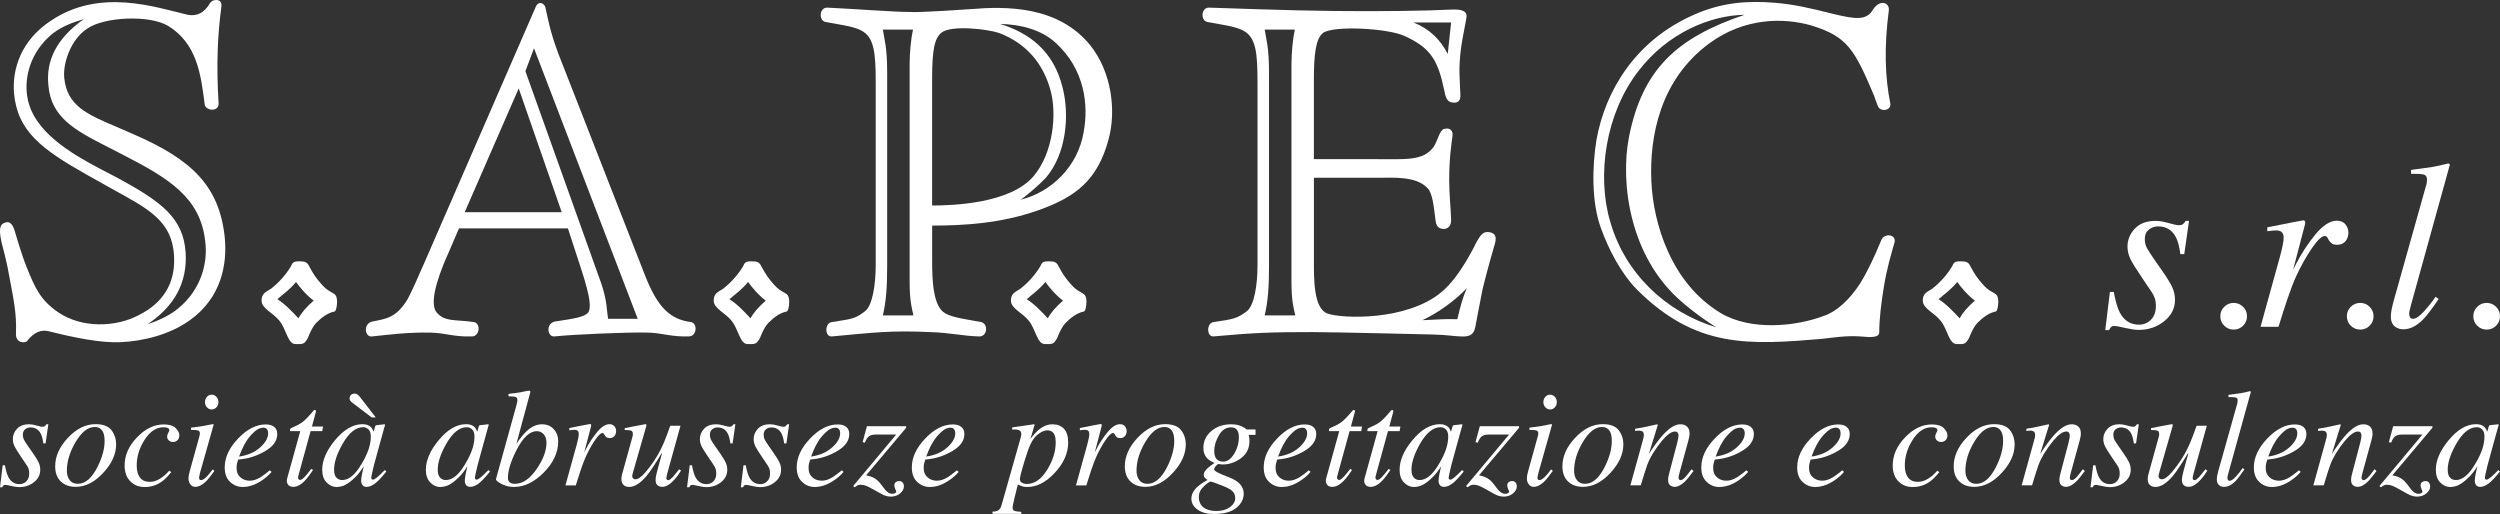 <?xml version="1.0" encoding="UTF-8"?>
<svg xmlns="http://www.w3.org/2000/svg" id="Livello_1" data-name="Livello 1" width="1918" height="394.33" viewBox="0 0 1918 394.33">
  <rect x="0" y="0" width="1918" height="394.33" fill="#333333" stroke="none"/>
  <defs>
    <style>
      .cls-1 {
        fill: #fff;
        stroke-width: 0px;
      }
    </style>
  </defs>
  <g>
    <g>
      <path class="cls-1" d="M169.9,4.76c-2.93,21.63-4.04,44.73-2.19,74.43.36,6.97-9.9,5.87-10.64,1.1-2.93-23.1-5.87-46.93-28.22-60.51-14.3-8.43-48.76-6.97-61.96,2.19-12.83,8.43-18.7,26.77-17.61,37.76,2.19,21.27,16.87,27.86,41.43,38.14l11.73,5.14c44,19.06,66,39.24,70.03,79.57,1.83,19.44-2.19,45.47-26.77,63.06-15.77,11.37-36.31,16.13-53.16,16.87-15.4.74-36.29-3.67-53.9-8.07-7.33-2.21-12.83.74-17.97,7.33-1.1,1.47-8.8,1.83-8.43-5.87.74-15.4-2.19-28.22-5.5-45.83-1.47-9.16-5.5-23.84-5.5-23.84-1.83-8.8-2.19-13.94,2.57-15.4,3.31-1.47,5.87,1.1,7.33,5.87,0,0,5.5,19.06,9.16,27.86,6.59,16.49,10.64,25.67,24.56,35.19,17.97,12.09,43.64,11.37,61.23,2.19,20.17-9.9,27.86-25.67,27.5-42.9-.36-30.06-20.17-38.86-49.87-55.37l-17.61-9.9c-33.74-19.06-52.8-33-55.37-62.34-1.47-18.7,5.5-40.69,28.6-55.73,37.4-24.94,79.57-10.26,104.5-4.4,7.33,1.47,12.83-1.47,17.23-8.8,2.19-3.67,9.54-3.67,8.8,2.21v.03ZM21.04,74.79c4.4,26.39,34.46,43.26,53.54,53.54l16.13,8.43c33.74,18.33,49.87,30.79,51.7,56.82,1.47,23.46-8.8,41.43-28.96,54.99,7.71-2.21,17.97-7.33,23.46-12.11,17.23-14.3,22.73-34.46,20.53-51.33-3.67-33.74-28.22-48.4-63.06-66.36l-12.83-6.59c-24.56-12.47-42.16-22.37-44.37-46.19-2.19-19.06,5.87-36.31,27.13-51.33-8.8,2.57-19.06,6.23-26.77,13.56-16.49,15.4-18.7,34.83-16.49,46.57h-.02Z"></path>
      <path class="cls-1" d="M256.42,239.05c-5.14,1.1-9.54,4.4-13.94,8.8-3.67,4.04-6.23,11.37-6.23,11.37-2.93,5.14-3.67,4.76-9.54,4.76s-6.97-11-12.09-17.61c-5.14-6.59-13.94-9.54-13.94-15.77,0-5.87,3.67-6.59,7.33-9.16,6.59-5.14,11.73-11.37,15.04-16.87,1.47-2.57,1.1-4.4,7.71-4.04,3.31,0,5.14.74,6.59,4.04,3.31,6.23,5.87,9.54,8.43,12.47,8.43,10.26,12.47,5.5,12.83,14.3,0,3.31-.74,7.71-2.19,7.71h.02ZM228.93,244.19c2.19-4.04,6.23-8.8,11.73-13.56-5.5-4.04-11-10.64-13.56-14.3-4.04,5.14-9.54,9.16-14.3,13.2,5.87,3.67,11.73,9.9,16.13,14.66h0Z"></path>
      <path class="cls-1" d="M440.85,191.01l-5.14-15.77h-83.59l-7.71,17.97c-5.5,12.09-15.77,37.03-9.9,45.83,6.23,8.43,15.77,5.87,28.96,8.07,5.5.74,4.76,11-1.47,11-14.66.36-19.44-2.57-31.53-2.93-17.61-.36-30.79,1.47-45.09,2.93-5.5.74-6.97-9.54,0-11.37,10.64-2.19,18.33-2.57,27.13-16.87,2.93-5.14,8.43-17.61,13.2-28.6L410.78,5.83c2.19-5.87,6.97-3.31,7.71,0,4.04,19.44,6.23,26.77,16.13,51.33l59.77,152.9c10.26,26.77,20.16,34.83,35.57,37.03,5.5.74,4.76,11-1.47,11-14.66.36-19.44-2.57-31.53-2.93-17.61-.36-57.2,1.47-71.5,2.93-5.5.74-6.97-9.54,0-11.37,13.94-2.19,24.56-3.31,26.39-8.07,2.57-7.33-3.31-24.2-11-47.66v.03ZM430.95,162.79l-33-94.96-41.43,94.96h74.43ZM489.25,244.55l-79.57-207.53-6.59,17.61,58.3,163.16c4.4,12.83,4.03,20.53,5.14,26.77h22.73Z"></path>
      <path class="cls-1" d="M603.28,239.05c-5.14,1.1-9.54,4.4-13.92,8.8-3.67,4.04-6.23,11.37-6.23,11.37-2.93,5.14-3.67,4.76-9.54,4.76s-6.97-11-12.09-17.61c-5.14-6.59-13.94-9.54-13.94-15.77,0-5.87,3.67-6.59,7.33-9.16,6.59-5.14,11.73-11.37,15.04-16.87,1.47-2.57,1.1-4.4,7.71-4.04,3.31,0,5.14.74,6.59,4.04,3.31,6.23,5.87,9.54,8.43,12.47,8.43,10.26,12.47,5.5,12.83,14.3,0,3.31-.74,7.71-2.19,7.71h0ZM575.77,244.19c2.19-4.04,6.23-8.8,11.73-13.56-5.5-4.04-11-10.64-13.56-14.3-4.04,5.14-9.54,9.16-14.3,13.2,5.87,3.67,11.73,9.9,16.13,14.66h0Z"></path>
      <path class="cls-1" d="M725.37,240.52c5.87,3.31,17.97,4.76,27.5,6.59,5.5,1.47,4.76,11.37-1.83,11-12.83-.38-22.73-2.93-37.03-3.31-30.07-1.47-43.64.36-75.9,3.31-5.5.36-5.5-10.28,0-11,16.49-2.57,17.97-2.57,25.67-8.43,5.5-4.4,8.07-19.8,8.07-35.57V63.78c0-23.1-1.1-35.19-11-40.33-5.87-3.31-17.97-4.76-27.5-6.59-5.5-1.1-4.76-11.37,1.47-11,22.73,1.1,51.33,3.31,62.34,3.31,6.97.74,48.04-2.21,48.04-2.21,26.77-2.19,66.72-2.57,91.3,27.86,16.13,20.16,20.16,49.87,13.94,72.24-8.43,31.17-24.94,44-53.9,54.27-28.96,10.26-57.94,11.73-81.4,11.73v27.13c0,13.56.36,35.19,10.26,40.33h-.03ZM680.64,56.09v147.03c0,16.87-.74,27.86-3.31,38.86h23.46c-1.47-6.23-2.93-11.73-2.93-26.39V49.48c0-9.16,1.1-20.16,2.57-26.77h-23.1c1.1,7.71,3.31,12.83,3.31,33.36v.02ZM792.85,135.28c15.4-17.97,17.97-48.4,13.2-65.63-5.5-20.53-18.33-36.29-39.6-44.36-8.43-2.93-36.31-6.23-44-.36-5.5,4.4-7.33,12.83-7.33,35.93v96.8c16.13,0,59.77-1.47,77.74-22.37l-.02-.02ZM831.33,101.56c4.04-21.27.74-48.4-21.27-68.56-11-10.28-27.13-14.3-42.9-14.66,21.63,6.59,41.07,20.17,48.04,48.76,5.5,21.27,2.93,50.97-12.83,69.29-5.14,5.5-15.4,14.3-19.44,16.87,23.84-5.87,44-25.67,48.4-51.7Z"></path>
      <path class="cls-1" d="M831.34,239.05c-5.14,1.1-9.54,4.4-13.94,8.8-3.67,4.04-6.23,11.37-6.23,11.37-2.93,5.14-3.67,4.76-9.54,4.76s-6.97-11-12.09-17.61-13.94-9.54-13.94-15.77c0-5.87,3.67-6.59,7.33-9.16,6.59-5.14,11.73-11.37,15.04-16.87,1.47-2.57,1.1-4.4,7.71-4.04,3.31,0,5.14.74,6.59,4.04,3.31,6.23,5.87,9.54,8.43,12.47,8.43,10.26,12.47,5.5,12.83,14.3,0,3.31-.74,7.71-2.19,7.71h.02ZM803.84,244.19c2.19-4.04,6.23-8.8,11.73-13.56-5.5-4.04-11-10.64-13.56-14.3-4.03,5.14-9.54,9.16-14.3,13.2,5.87,3.67,11.73,9.9,16.13,14.66h0Z"></path>
      <path class="cls-1" d="M1099.73,112.91c2.93-4.04,4.76-13.2,8.07-13.94,5.14-1.47,6.97,1.83,6.59,5.14-.74,5.5-2.57,16.87-2.57,34.1,0,9.9,1.1,20.16,1.47,30.06.38,6.23-4.02,8.43-8.07,6.97-2.57-.74-3.67-3.31-4.04-7.33-1.1-9.16-2.21-19.8-5.87-23.46-8.8-9.54-26.39-8.07-38.14-8.07h-49.13v63.79c0,13.56-.36,36.31,10.26,40.33,11,4.04,60.51,5.87,87.26-16.13,14.66-11.73,27.13-38.5,27.13-38.5,2.93-5.14,5.14-8.8,10.26-7.71,3.67.74,5.5,2.93,4.04,8.43,0,0-6.23,21.27-9.54,35.19-2.21,11-5.5,28.6-5.5,28.6-2.19,12.11-11.37,6.59-33.36,6.23,0,0-75.9-1.83-91.66-1.83-30.07,0-43.64.36-75.9,3.31-5.5.36-5.5-10.28,0-11,15.04-2.19,17.97-2.57,25.67-8.43,5.5-4.4,8.07-19.8,8.07-35.57V63.78c0-23.1-1.1-35.19-11-40.33-5.87-3.31-17.97-4.76-27.5-6.59-5.5-1.1-4.76-11.37,1.47-11,13.2.36,58.66,2.19,96.06,2.57,32.63.36,68.93,0,90.2-1.1,8.07-.36,12.09,1.47,11,6.59-2.21,12.47-4.4,20.89-5.14,34.1-.74,10.64,1.1,25.3.36,27.5-1.1,4.04-5.14,3.31-6.97,2.93-2.93-.74-4.4-4.04-5.14-8.8-4.76-22.37-9.54-32.63-30.79-42.16-12.83-5.87-54.63-8.07-62.34-2.19-5.5,4.4-6.97,16.13-6.97,35.57v61.23h46.93c23.84,0,36.67,1.47,44.73-9.16l.07-.02ZM973.59,56.09v147.03c0,16.87-.74,27.86-3.31,38.86h23.46c-1.47-6.23-2.93-11.73-2.93-26.39V49.48c0-9.16,1.1-20.16,2.57-26.77h-23.1c1.1,7.71,3.31,12.83,3.31,33.36v.02ZM1110.72,41.41l2.57-24.2h-28.96c12.11,4.76,20.53,12.83,26.39,24.2ZM1118.05,244.92c2.57-10.64,4.04-16.49,7.33-23.84-9.9,10.26-22.37,19.06-34.1,24.56,11.37-.36,15.77-1.1,26.77-.74v.02Z"></path>
      <path class="cls-1" d="M1450.23,79.19c1.1,5.87-7.71,6.97-9.54,2.21-1.1-2.57-2.93-8.07-2.93-8.07-15.04-35.57-20.53-45.09-47.3-53.54-22.01-6.59-52.42-6.23-79.19,13.56-37.76,27.86-45.83,71.5-44.36,105.6,1.47,33,15.4,78.47,53.16,101.2,23.46,13.94,57.94,10.26,79.19,2.19,9.9-3.31,19.8-12.47,27.86-24.94,5.87-9.54,10.64-19.8,16.13-33,2.21-5.87,11.73-4.76,10.26,1.47-2.93,10.26-5.87,20.16-8.07,33.36-2.21,13.56-3.67,25.3-3.67,35.57,0,4.4-6.23,4.04-14.66,3.31-10.26-.74-19.8.74-28.96,1.83-56.46,4.76-96.8,7.33-141.89-37.4-12.47-12.47-22.37-31.53-28.22-48.04-6.97-19.44-6.59-46.21-3.31-66.72,6.59-37.76,29.7-76.64,74.79-96.44,21.27-9.54,41.43-11,62.7-9.16,13.56,1.1,26.77,4.04,44,8.43,16.87,4.04,25.67,5.5,30.79-3.31,5.14-8.07,12.83-5.5,12.09.74-3.67,27.86-2.93,50.97,1.1,71.12l.02.02ZM1235.37,170.12c11.37,39.6,42.52,69.29,81.4,81.02-8.07-5.14-17.23-11.37-26.77-19.8-39.97-34.46-46.93-91.3-40.33-125.76,10.26-52.42,36.67-76.62,88.73-94.23-25.67.36-59.03,13.56-81.76,43.64-24.56,31.91-31.89,79.19-21.27,115.14v-.02Z"></path>
      <path class="cls-1" d="M1530.9,239.05c-5.14,1.1-9.54,4.4-13.94,8.8-3.67,4.04-6.23,11.37-6.23,11.37-2.93,5.14-3.67,4.76-9.54,4.76s-6.97-11-12.09-17.61-13.94-9.54-13.94-15.77c0-5.87,3.67-6.59,7.33-9.16,6.59-5.14,11.73-11.37,15.04-16.87,1.47-2.57,1.1-4.4,7.71-4.04,3.31,0,5.14.74,6.59,4.04,3.31,6.23,5.87,9.54,8.43,12.47,8.43,10.26,12.47,5.5,12.83,14.3,0,3.31-.74,7.71-2.19,7.71h.02ZM1503.41,244.19c2.19-4.04,6.23-8.8,11.73-13.56-5.5-4.04-11-10.64-13.56-14.3-4.02,5.14-9.54,9.16-14.3,13.2,5.87,3.67,11.73,9.9,16.13,14.66h0Z"></path>
    </g>
    <g>
      <path class="cls-1" d="M1618.73,223.96h2.96c1.31,7.23,2.88,12.53,4.66,15.89,3.29,6.17,8.2,9.24,14.71,9.24,3.65,0,6.71-1.29,9.2-3.86s3.73-5.99,3.73-10.23c0-2.63-.31-4.78-.93-6.46-.62-1.67-1.42-3.21-2.37-4.58l-7.44-11.04c-4.48-6.69-7.3-11.19-8.44-13.47-1.73-3.4-2.6-6.82-2.6-10.23,0-5.2,1.87-9.8,5.61-13.78,3.73-3.98,9.05-5.97,15.94-5.97,2.93,0,6.28.56,10.05,1.67s6.33,1.65,7.72,1.65c1.49,0,2.6-.29,3.32-.9.72-.61,1.37-1.41,1.98-2.42h2.6l-3.68,25.49h-2.96c-.79-5.81-1.95-10.18-3.5-13.11-2.88-5.45-7.41-8.16-13.65-8.16-2.63,0-4.97.82-7.05,2.47-2.06,1.65-3.09,4.06-3.09,7.22,0,2.45.46,4.61,1.39,6.46s3.03,5.14,6.33,9.87l6.36,9.15c3.29,4.73,5.63,8.59,7,11.57,1.37,2.99,2.06,6.22,2.06,9.69,0,6.46-2.75,11.91-8.26,16.33-5.5,4.43-12.06,6.64-19.65,6.64-2.45,0-5.96-.51-10.5-1.52s-7.18-1.52-7.9-1.52c-1.19,0-2.08.26-2.65.8s-1.1,1.34-1.57,2.42h-2.96l3.58-29.34.02.03Z"></path>
      <path class="cls-1" d="M1706.39,249.85c-1.98-2.01-2.96-4.43-2.96-7.26s1-5.22,3.01-7.22c2-1.98,4.42-2.98,7.22-2.98s5.22,1,7.23,2.98c2,1.98,3.01,4.38,3.01,7.22s-.98,5.24-2.96,7.26c-1.98,2.01-4.4,3.01-7.26,3.01s-5.3-1.01-7.26-3.01h-.02Z"></path>
      <path class="cls-1" d="M1768.26,169.54c.21.33.31.7.31,1.13-.05.61-.11,1.06-.16,1.37l-9.15,35,2.08-4.14c4.3-8.44,9.34-16.13,15.1-23.12s11.26-10.46,16.46-10.46c2.81,0,4.97.93,6.5,2.78,1.52,1.85,2.29,3.98,2.29,6.36,0,2.68-.77,4.92-2.29,6.68-1.52,1.77-3.63,2.65-6.32,2.65-1.85,0-3.26-.36-4.2-1.08s-1.7-1.55-2.24-2.5l-1.08-1.98c-.25-.36-.52-.64-.85-.85s-.74-.31-1.21-.31c-2.34,0-5.71,3.26-10.11,9.78-4.4,6.53-8.34,13.58-11.81,21.17-2.09,4.61-4.43,10.72-7,18.31-1.62,4.79-3.8,11.57-6.51,20.37h-13.78l14.95-54.03c.83-3.11,1.51-5.89,2.01-8.34.51-2.45.77-4.45.77-6,0-1.8-.44-3.17-1.34-4.12-.9-.95-2.45-1.44-4.66-1.44-.72,0-1.62.07-2.7.18s-2.36.26-3.86.44v-2.96l3.58-.72c4.66-.95,9.77-1.98,15.3-3.04,5.53-1.08,8.46-1.62,8.75-1.62.54,0,.92.16,1.13.49h.05Z"></path>
      <path class="cls-1" d="M1803.48,249.85c-1.98-2.01-2.96-4.43-2.96-7.26s1-5.22,3.01-7.22c2-1.98,4.42-2.98,7.22-2.98s5.22,1,7.23,2.98c2,1.98,3.01,4.38,3.01,7.22s-.98,5.24-2.96,7.26c-1.98,2.01-4.4,3.01-7.26,3.01s-5.3-1.01-7.26-3.01h-.02Z"></path>
      <path class="cls-1" d="M1861.45,141.86c.25-.79.39-1.55.44-2.34.07-.79.08-1.41.08-1.88,0-2.03-.82-3.27-2.45-3.73-1.64-.44-4.89-.64-9.75-.59v-2.96c2.7-.36,5.82-.79,9.34-1.26,3.52-.47,5.82-.8,6.9-.98,3.37-.61,7.46-1.49,12.27-2.7.43,0,.85.29,1.26.9l-29.88,107.86c-.65,2.57-1.05,4.12-1.16,4.66s-.18,1.08-.18,1.62c0,1.15.21,2.11.62,2.91.43.8,1.19,1.21,2.34,1.21,2.16,0,4.97-1.91,8.44-5.74,3.47-3.83,6.4-7.54,8.8-11.13l2.42,1.7c-5.15,7.59-9.18,12.86-12.06,15.79-4.97,4.97-9.98,7.44-15.02,7.44-2.16,0-4.07-.54-5.76-1.62-2.59-1.62-3.86-4.37-3.86-8.25,0-1.49.25-3.5.72-6,.33-1.49.75-3.22,1.26-5.2l25.21-89.73v.02Z"></path>
      <path class="cls-1" d="M1900.49,249.85c-1.98-2.01-2.96-4.43-2.96-7.26s1-5.22,3.01-7.22c2-1.98,4.42-2.98,7.22-2.98s5.22,1,7.23,2.98c2,1.98,3.01,4.38,3.01,7.22s-.98,5.24-2.96,7.26c-1.98,2.01-4.4,3.01-7.26,3.01s-5.3-1.01-7.26-3.01h-.02Z"></path>
    </g>
  </g>
  <g>
    <path class="cls-1" d="M2.07,356.94h1.71c.76,4.18,1.66,7.23,2.69,9.16,1.9,3.56,4.73,5.33,8.49,5.33,2.1,0,3.87-.74,5.31-2.23,1.43-1.48,2.15-3.45,2.15-5.9,0-1.52-.18-2.76-.54-3.73s-.82-1.85-1.37-2.64l-4.3-6.37c-2.59-3.87-4.21-6.45-4.87-7.77-1-1.97-1.5-3.93-1.5-5.9,0-3,1.08-5.65,3.24-7.95,2.16-2.29,5.22-3.44,9.19-3.44,1.69,0,3.62.32,5.8.96,2.17.64,3.66.96,4.45.96.86,0,1.5-.17,1.92-.52.41-.34.79-.81,1.14-1.4h1.5l-2.12,14.7h-1.71c-.45-3.35-1.12-5.87-2.02-7.56-1.66-3.14-4.28-4.71-7.87-4.71-1.52,0-2.87.48-4.06,1.42-1.19.95-1.79,2.34-1.79,4.17,0,1.42.27,2.66.8,3.73.53,1.07,1.75,2.97,3.65,5.69l3.68,5.28c1.9,2.73,3.24,4.95,4.04,6.68.79,1.73,1.19,3.59,1.19,5.59,0,3.73-1.59,6.87-4.76,9.42-3.18,2.55-6.95,3.83-11.34,3.83-1.42,0-3.43-.29-6.06-.88-2.62-.59-4.14-.88-4.56-.88-.69,0-1.2.16-1.53.47s-.63.78-.91,1.4H0l2.07-16.93v.02Z"></path>
    <path class="cls-1" d="M85.52,330.05c2.38,3.09,3.57,6.74,3.57,10.95,0,7.32-3.23,14.5-9.68,21.54-6.66,7.32-13.77,10.97-21.33,10.97-4.76,0-8.58-1.38-11.44-4.14-2.87-2.76-4.3-6.64-4.3-11.65,0-7.56,3.21-14.79,9.63-21.69,6.56-7.07,13.65-10.61,21.28-10.61,5.8,0,9.89,1.54,12.27,4.63ZM53.45,368.36c1.43,1.88,3.53,2.82,6.29,2.82,5.62,0,10.61-4.25,14.96-12.74,3.69-7.28,5.54-13.98,5.54-20.09,0-2.59-.31-4.68-.93-6.26-1.21-3-3.42-4.5-6.63-4.5-5.28,0-10.23,3.95-14.86,11.85-4.35,7.39-6.52,14.65-6.52,21.8,0,2.86.72,5.24,2.15,7.12h0Z"></path>
    <path class="cls-1" d="M134.8,328.46c1.86,1.89,2.8,3.73,2.8,5.52,0,1.62-.48,2.87-1.45,3.77-.97.89-2.11,1.34-3.42,1.34s-2.35-.4-3.21-1.19c-.86-.79-1.29-1.78-1.29-2.95,0-.9.28-1.86.85-2.9s.85-1.71.85-2.02c0-.62-.35-1.15-1.06-1.58-.71-.43-1.84-.65-3.39-.65-5.56,0-10.38,3.16-14.47,9.49-4.09,6.32-6.13,12.96-6.13,19.9,0,3.91.83,6.96,2.48,9.17,1.66,2.21,4.14,3.32,7.45,3.32,2.66,0,5.24-.77,7.74-2.3s4.81-3.49,6.91-5.88l.36-.41,1.5,1.14c-2.42,3.07-4.75,5.43-6.99,7.09-3.97,2.87-8.37,4.3-13.2,4.3s-8.37-1.47-11.23-4.43c-2.87-2.95-4.3-6.98-4.3-12.09,0-7.83,3.19-15.05,9.58-21.64,6.32-6.56,13.15-9.84,20.5-9.84,4.21,0,7.25.95,9.11,2.84h0Z"></path>
    <path class="cls-1" d="M163.66,325.44c.19.12.27.27.23.44l-10.45,36.96c-.48,1.97-.72,3.14-.72,3.52,0,.52.1.97.31,1.35.17.41.6.62,1.29.62,1.17,0,2.73-1.02,4.66-3.05,1.14-1.21,2.54-2.93,4.19-5.18l1.35,1.14-.52.72c-2.59,3.62-4.73,6.23-6.42,7.82-2.66,2.48-5.25,3.73-7.77,3.73-1.48,0-2.72-.62-3.7-1.86s-1.48-2.71-1.48-4.4c0-1,.07-1.87.21-2.61s.4-1.84.78-3.29l7.37-26.61c.1-.41.19-.79.26-1.14.07-.34.1-.69.1-1.04,0-1.24-.46-2.01-1.37-2.3-.91-.29-2.71-.44-5.4-.44v-1.71c2.84-.34,4.89-.61,6.14-.8s2.51-.39,3.78-.59c1.64-.28,3.2-.59,4.67-.93s2.3-.46,2.49-.34h0ZM158.77,312.48c-1-1.11-1.5-2.43-1.5-3.99s.5-2.93,1.5-4.04c1-1.1,2.21-1.66,3.62-1.66s2.63.55,3.65,1.66c1.02,1.11,1.53,2.45,1.53,4.04s-.51,2.92-1.53,4.01-2.24,1.63-3.65,1.63-2.62-.55-3.62-1.66h0Z"></path>
    <path class="cls-1" d="M182.74,336.38c6.83-7.17,13.89-10.76,21.17-10.76,2.69,0,4.83.62,6.42,1.86s2.38,3.08,2.38,5.53c0,4.96-2.91,9.21-8.72,12.74-5.82,3.53-11.93,5.69-18.35,6.48l-2.95.36c-.45,1.42-.76,2.55-.93,3.39-.17.85-.26,1.91-.26,3.18,0,3.04.99,5.4,2.98,7.09,1.98,1.69,4.34,2.54,7.07,2.54s5.33-.86,8.23-2.59c1.66-1,4.05-2.8,7.2-5.38l1.35,1.19c-1.55,1.97-3.78,3.99-6.68,6.06-5.14,3.69-10.3,5.54-15.48,5.54-3.66,0-6.87-1.29-9.63-3.88-2.76-2.58-4.14-6.29-4.14-11.12,0-7.65,3.45-15.07,10.35-22.24h-.01ZM199.51,343.32c4.14-3.67,6.21-7.31,6.21-10.92,0-1.31-.31-2.35-.93-3.12-.62-.78-1.54-1.16-2.74-1.16-2.24,0-4.44.96-6.6,2.87-2.16,1.91-4.1,4.07-5.82,6.48-1.83,2.82-3.28,5.53-4.35,8.11-.59,1.38-1.21,2.94-1.86,4.7,6.59-.96,11.96-3.28,16.1-6.95h0Z"></path>
    <path class="cls-1" d="M220.14,368c.03-.36.1-.73.21-1.11l10.01-36.13h-7.87c0-.93.07-1.52.21-1.76s.49-.48,1.04-.73c3.51-1.49,6.22-2.93,8.15-4.31,1.93-1.39,4.56-4.05,7.89-8l.83-.99c.1-.14.23-.25.39-.34s.32-.13.49-.13c.34.07.59.14.72.21.1.24.16.46.18.65.02.19,0,.39-.03.6l-3.05,11.28h8.53l-.62,3.53h-8.93l-9.54,34.79c-.17.62-.12,1.21.16,1.78s.74.85,1.4.85c.9,0,2.16-.9,3.78-2.69.93-.97,2.5-2.88,4.71-5.75l1.35.78-.73,1.09c-2.97,4.45-5.59,7.55-7.86,9.29-2.27,1.74-4.42,2.61-6.46,2.61-1.76,0-3.04-.47-3.84-1.4s-1.19-1.98-1.19-3.16c0-.28.02-.59.05-.96h.02Z"></path>
    <path class="cls-1" d="M284.45,327.54c.8.76,1.43,1.76,1.88,3.01l.26.72,1.16-3.9c.14-.44.26-.74.37-.9.11-.15.35-.25.74-.28l5.96-.67c.32,0,.5.06.55.18s.04.34-.02.65c-.15.45-.26.8-.33,1.06s-.19.63-.33,1.11l-5.12,18.53c-1.11,4.04-2.06,7.52-2.84,10.45-1.28,5.3-1.92,8.32-1.92,9.08,0,.48.13.83.39,1.06.26.22.58.33.96.33.31,0,.66-.1,1.04-.31s.84-.52,1.39-.93l.93-.72c.29-.24.62-.53.98-.85.36-.33.8-.73,1.31-1.22l3.38-3.31,1.24,1.09c-3.69,4.59-6.65,7.71-8.88,9.34-2.23,1.64-4.36,2.46-6.38,2.46-1.31,0-2.32-.45-3.03-1.34-.71-.89-1.06-2.01-1.06-3.36,0-1.24.23-3.02.7-5.35.47-2.32.92-4.28,1.37-5.86-.62,1.04-1.66,2.55-3.13,4.53-1.46,1.99-3.27,3.91-5.4,5.78-2.52,2.24-4.93,3.83-7.24,4.77-1.79.62-3.52.93-5.17.93-2.79,0-5.32-1.15-7.6-3.44-2.27-2.3-3.41-5.55-3.41-9.77,0-7.26,3.28-14.82,9.84-22.7,6.77-8.19,13.78-12.28,21.04-12.28,2.76,0,4.88.71,6.38,2.12h-.01ZM282.77,329.51c-1.15-1.17-2.55-1.76-4.19-1.76-5.68,0-10.97,4.32-15.85,12.96-4.29,7.6-6.43,14.15-6.43,19.65,0,2.76.59,4.78,1.78,6.04s2.66,1.89,4.42,1.89c5.2,0,10.21-4.2,15.03-12.6,4.64-7.64,6.97-14.53,6.97-20.68,0-2.49-.58-4.32-1.73-5.49h0ZM274.32,302.69c.62.48,1.19,1.05,1.71,1.71l12.27,15.84h-3.16l-14.86-11.29c-.59-.45-1.08-.93-1.48-1.45-.4-.52-.6-1.16-.6-1.92,0-1,.34-1.85,1.04-2.56.69-.71,1.64-1.06,2.85-1.06.86,0,1.6.24,2.23.72h0Z"></path>
    <path class="cls-1" d="M363.97,327.54c.8.76,1.43,1.76,1.88,3.01l.26.72,1.16-3.9c.14-.44.26-.74.37-.9.11-.15.35-.25.74-.28l5.96-.67c.32,0,.5.06.55.18s.04.34-.02.65c-.15.45-.26.8-.33,1.06s-.19.63-.33,1.11l-5.12,18.53c-1.11,4.04-2.06,7.52-2.84,10.45-1.28,5.3-1.92,8.32-1.92,9.08,0,.48.13.83.39,1.06.26.22.58.33.96.33.31,0,.66-.1,1.04-.31s.84-.52,1.39-.93l.93-.72c.29-.24.62-.53.98-.85.36-.33.8-.73,1.31-1.22l3.38-3.31,1.24,1.09c-3.69,4.59-6.65,7.71-8.88,9.34-2.23,1.64-4.36,2.46-6.38,2.46-1.31,0-2.32-.45-3.03-1.34-.71-.89-1.06-2.01-1.06-3.36,0-1.24.23-3.02.7-5.35.47-2.32.92-4.28,1.37-5.86-.62,1.04-1.66,2.55-3.13,4.53-1.46,1.99-3.27,3.91-5.4,5.78-2.52,2.24-4.93,3.83-7.24,4.77-1.79.62-3.52.93-5.17.93-2.79,0-5.32-1.15-7.6-3.44-2.27-2.3-3.41-5.55-3.41-9.77,0-7.26,3.28-14.82,9.84-22.7,6.77-8.19,13.78-12.28,21.04-12.28,2.76,0,4.88.71,6.38,2.12h-.01ZM362.29,329.51c-1.15-1.17-2.55-1.76-4.19-1.76-5.68,0-10.97,4.32-15.85,12.96-4.29,7.6-6.43,14.15-6.43,19.65,0,2.76.59,4.78,1.78,6.04s2.66,1.89,4.42,1.89c5.2,0,10.21-4.2,15.03-12.6,4.64-7.64,6.97-14.53,6.97-20.68,0-2.49-.58-4.32-1.73-5.49h0Z"></path>
    <path class="cls-1" d="M396.39,310.3c.21-.76.35-1.44.44-2.05.09-.6.13-1.11.13-1.53,0-.45-.11-.89-.34-1.32-.23-.43-.75-.77-1.58-1.01-.24-.07-.65-.12-1.22-.16-.57-.03-1.8-.1-3.7-.21v-1.81c1.11-.17,2.32-.33,3.62-.47s3.06-.38,5.28-.72c.24-.03,1.29-.26,3.15-.67s3.18-.62,3.98-.62c.17,0,.34.07.49.21.16.14.23.35.23.62l-.1.67-10.57,39.14c3.09-4.42,5.71-7.63,7.87-9.63,3.77-3.49,7.67-5.23,11.68-5.23,3.77,0,6.8,1.25,9.08,3.75,2.28,2.5,3.42,5.6,3.42,9.29,0,8.59-3.75,16.64-11.23,24.12-7.28,7.28-14.82,10.92-22.62,10.92-3.55,0-6.82-.79-9.78-2.38-2.97-1.55-4.33-2.8-4.09-3.73l15.84-57.2.02.02ZM412.1,359.27c4.78-7.14,7.17-13.68,7.17-19.62,0-2.69-.71-4.84-2.12-6.44s-3.18-2.41-5.31-2.41c-5.47,0-10.69,4.9-15.68,14.7-4.33,8.52-6.5,15.6-6.5,21.22,0,1.35.43,2.43,1.29,3.24.86.81,2.22,1.22,4.07,1.22,6.09,0,11.78-3.97,17.07-11.91h0Z"></path>
    <path class="cls-1" d="M453.4,325.55c.12.19.18.41.18.65-.03.35-.06.62-.1.79l-5.28,20.19,1.2-2.39c2.48-4.87,5.39-9.31,8.72-13.33s6.49-6.03,9.49-6.03c1.62,0,2.87.54,3.75,1.6.88,1.07,1.32,2.3,1.32,3.68,0,1.55-.44,2.84-1.32,3.86s-2.09,1.53-3.64,1.53c-1.07,0-1.88-.21-2.43-.62-.55-.41-.98-.9-1.29-1.45l-.62-1.14c-.14-.21-.3-.37-.49-.49-.19-.12-.42-.18-.7-.18-1.35,0-3.29,1.88-5.83,5.64-2.54,3.76-4.81,7.83-6.81,12.22-1.21,2.66-2.56,6.18-4.04,10.56-.94,2.76-2.19,6.68-3.76,11.75h-7.95l8.63-31.16c.48-1.79.87-3.4,1.16-4.81s.44-2.57.44-3.47c0-1.04-.26-1.83-.78-2.38s-1.42-.83-2.69-.83c-.41,0-.93.04-1.55.1-.62.07-1.36.16-2.23.26v-1.71l2.07-.41c2.69-.55,5.64-1.14,8.83-1.76,3.19-.62,4.88-.93,5.05-.93.31,0,.53.1.65.28l.02-.02Z"></path>
    <path class="cls-1" d="M485.27,334.99c.07-.34.13-.66.18-.96.05-.29.08-.6.08-.91,0-1.48-.44-2.39-1.32-2.72s-2.53-.49-4.94-.49v-1.45l7.7-1.5,8.33-1.55c.17-.03.33.05.47.25s.19.41.16.61l-.16.86-10.06,34.98c-.24.86-.41,1.54-.52,2.02-.1.48-.16.83-.16,1.04,0,.8.23,1.42.68,1.87s1.04.67,1.78.67c2.06,0,4.64-1.81,7.73-5.44s5.84-7.4,8.25-11.3c2.16-3.49,4.16-7.38,5.97-11.66,1.12-2.66,2.72-6.89,4.82-12.7h7.81l-10.18,36.75c-.17.69-.32,1.33-.46,1.92s-.2,1.07-.2,1.45c0,.45.1.84.31,1.16.21.33.56.49,1.07.49s1.03-.2,1.57-.6,1.21-1.01,2.03-1.84c.37-.38,1.05-1.19,2.03-2.43.61-.76,1.54-1.92,2.78-3.47l1.48.98c-1.57,2.62-3.22,4.88-4.93,6.78-3.39,3.8-6.54,5.7-9.44,5.7-1.51,0-2.74-.41-3.7-1.24-.96-.83-1.44-2.11-1.44-3.87,0-.89.09-1.87.26-2.94s.45-2.27.83-3.61c.64-2.42,1.46-5.45,2.46-9.08l1.35-4.87h-.38c-4.81,8.06-8.6,13.76-11.35,17.1-4.78,5.74-9.3,8.6-13.55,8.6-1.15,0-2.2-.24-3.14-.72-1.81-.97-2.72-2.69-2.72-5.18,0-.72.03-1.31.1-1.76s.19-1.07.36-1.87l8.06-29.09v.02Z"></path>
    <path class="cls-1" d="M529.17,356.94h1.71c.76,4.18,1.66,7.23,2.69,9.16,1.9,3.56,4.73,5.33,8.49,5.33,2.1,0,3.87-.74,5.31-2.23,1.43-1.48,2.15-3.45,2.15-5.9,0-1.52-.18-2.76-.54-3.73s-.82-1.85-1.37-2.64l-4.3-6.37c-2.59-3.87-4.21-6.45-4.87-7.77-1-1.97-1.5-3.93-1.5-5.9,0-3,1.08-5.65,3.24-7.95,2.16-2.29,5.22-3.44,9.19-3.44,1.69,0,3.62.32,5.8.96,2.17.64,3.66.96,4.45.96.86,0,1.5-.17,1.92-.52.41-.34.79-.81,1.14-1.4h1.5l-2.12,14.7h-1.71c-.45-3.35-1.12-5.87-2.02-7.56-1.66-3.14-4.28-4.71-7.87-4.71-1.52,0-2.87.48-4.06,1.42-1.19.95-1.79,2.34-1.79,4.17,0,1.42.27,2.66.8,3.73.53,1.07,1.75,2.97,3.65,5.69l3.68,5.28c1.9,2.73,3.24,4.95,4.04,6.68.79,1.73,1.19,3.59,1.19,5.59,0,3.73-1.59,6.87-4.76,9.42-3.18,2.55-6.95,3.83-11.34,3.83-1.42,0-3.43-.29-6.06-.88-2.62-.59-4.14-.88-4.56-.88-.69,0-1.2.16-1.53.47s-.63.78-.91,1.4h-1.71l2.07-16.93v.02Z"></path>
    <path class="cls-1" d="M570.43,356.94h1.71c.76,4.18,1.66,7.23,2.69,9.16,1.9,3.56,4.73,5.33,8.49,5.33,2.1,0,3.87-.74,5.31-2.23,1.43-1.48,2.15-3.45,2.15-5.9,0-1.52-.18-2.76-.54-3.73s-.82-1.85-1.37-2.64l-4.3-6.37c-2.59-3.87-4.21-6.45-4.87-7.77-1-1.97-1.5-3.93-1.5-5.9,0-3,1.08-5.65,3.24-7.95,2.16-2.29,5.22-3.44,9.19-3.44,1.69,0,3.62.32,5.8.96,2.17.64,3.66.96,4.45.96.86,0,1.5-.17,1.92-.52.41-.34.79-.81,1.14-1.4h1.5l-2.12,14.7h-1.71c-.45-3.35-1.12-5.87-2.02-7.56-1.66-3.14-4.28-4.71-7.87-4.71-1.52,0-2.87.48-4.06,1.42-1.19.95-1.79,2.34-1.79,4.17,0,1.42.27,2.66.8,3.73.53,1.07,1.75,2.97,3.65,5.69l3.68,5.28c1.9,2.73,3.24,4.95,4.04,6.68.79,1.73,1.19,3.59,1.19,5.59,0,3.73-1.59,6.87-4.76,9.42-3.18,2.55-6.95,3.83-11.34,3.83-1.42,0-3.43-.29-6.06-.88-2.62-.59-4.14-.88-4.56-.88-.69,0-1.2.16-1.53.47s-.63.78-.91,1.4h-1.71l2.07-16.93v.02Z"></path>
    <path class="cls-1" d="M621.58,336.38c6.83-7.17,13.89-10.76,21.17-10.76,2.69,0,4.83.62,6.42,1.86,1.59,1.24,2.38,3.08,2.38,5.53,0,4.96-2.91,9.21-8.72,12.74-5.82,3.53-11.93,5.69-18.35,6.48l-2.95.36c-.45,1.42-.76,2.55-.93,3.39-.17.85-.26,1.91-.26,3.18,0,3.04.99,5.4,2.98,7.09,1.98,1.69,4.34,2.54,7.07,2.54s5.33-.86,8.23-2.59c1.66-1,4.05-2.8,7.2-5.38l1.35,1.19c-1.55,1.97-3.78,3.99-6.68,6.06-5.14,3.69-10.3,5.54-15.48,5.54-3.66,0-6.87-1.29-9.63-3.88-2.76-2.58-4.14-6.29-4.14-11.12,0-7.65,3.45-15.07,10.35-22.24h0ZM638.35,343.32c4.14-3.67,6.21-7.31,6.21-10.92,0-1.31-.31-2.35-.93-3.12-.62-.78-1.54-1.16-2.74-1.16-2.24,0-4.44.96-6.6,2.87-2.16,1.91-4.1,4.07-5.82,6.48-1.83,2.82-3.28,5.53-4.35,8.11-.59,1.38-1.21,2.94-1.86,4.7,6.59-.96,11.96-3.28,16.1-6.95h-.01Z"></path>
    <path class="cls-1" d="M695.19,328.21l-30.7,36.44c2.21.45,3.95.98,5.23,1.6,2.21,1.07,4.16,2.71,5.85,4.91l3.16,4.13c.76,1,1.64,1.84,2.64,2.52s2.09,1.03,3.26,1.03c.86,0,1.57-.17,2.12-.51s.83-.75.83-1.23c0-.24-.24-.87-.72-1.88s-.72-1.97-.72-2.86c0-1.06.37-1.88,1.11-2.45s1.56-.85,2.46-.85c1.28,0,2.23.4,2.85,1.19.62.8.93,1.8.93,3,0,1.86-.98,3.62-2.92,5.28-1.95,1.66-4.32,2.48-7.12,2.48-1.59,0-3.14-.28-4.66-.85-.9-.35-1.97-.87-3.21-1.56l-6.26-3.5c-2.04-1.13-3.7-1.95-5-2.45-1.29-.5-2.61-.75-3.96-.75-.93,0-1.69.14-2.28.41-.59.28-1.38.79-2.38,1.55l-1.14-.98,33-39.5h-15.45c-2.35,0-4.12.41-5.31,1.24s-2.29,2.5-3.29,5.02l-1.71-.41,3.31-12.27h30.08v1.24h0Z"></path>
    <path class="cls-1" d="M709.89,336.38c6.83-7.17,13.89-10.76,21.17-10.76,2.69,0,4.83.62,6.42,1.86,1.59,1.24,2.38,3.08,2.38,5.53,0,4.96-2.91,9.21-8.72,12.74-5.82,3.53-11.93,5.69-18.35,6.48l-2.95.36c-.45,1.42-.76,2.55-.93,3.39-.17.85-.26,1.91-.26,3.18,0,3.04.99,5.4,2.98,7.09,1.98,1.69,4.34,2.54,7.07,2.54s5.33-.86,8.23-2.59c1.66-1,4.05-2.8,7.2-5.38l1.35,1.19c-1.55,1.97-3.78,3.99-6.68,6.06-5.14,3.69-10.3,5.54-15.48,5.54-3.66,0-6.87-1.29-9.63-3.88-2.76-2.58-4.14-6.29-4.14-11.12,0-7.65,3.45-15.07,10.35-22.24h0ZM726.67,343.32c4.14-3.67,6.21-7.31,6.21-10.92,0-1.31-.31-2.35-.93-3.12-.62-.78-1.54-1.16-2.74-1.16-2.24,0-4.44.96-6.6,2.87-2.16,1.91-4.1,4.07-5.82,6.48-1.83,2.82-3.28,5.53-4.35,8.11-.59,1.38-1.21,2.94-1.86,4.7,6.59-.96,11.96-3.28,16.1-6.95h-.01Z"></path>
    <path class="cls-1" d="M761.46,392.51c2.07,0,3.63-.39,4.68-1.16,1.05-.78,1.82-2.1,2.3-3.96l14.32-50.53c.34-1.25.56-2.16.65-2.71.09-.56.13-.99.13-1.3,0-1.15-.42-2-1.27-2.55-.85-.56-2.08-.83-3.7-.83-.35,0-.67,0-.98.03s-.64.06-.98.13l-.1-1.71,16.77-2.43c.21-.03.37.1.48.41-.16.62-.29,1.09-.39,1.4l-2.86,9.54c2.26-3.04,4.34-5.36,6.24-6.95,3.43-2.91,6.99-4.36,10.68-4.36s6.71,1.15,8.86,3.44c2.15,2.3,3.22,5.81,3.22,10.54,0,8.11-3.41,15.84-10.24,23.19-6.76,7.28-13.78,10.92-21.05,10.92-1.44,0-2.66-.15-3.65-.43-1-.29-2.21-.78-3.65-1.47l-.83,3.18c-.91,3.53-1.53,6.06-1.88,7.58-.9,3.97-1.35,6.21-1.35,6.73,0,1.42.45,2.31,1.35,2.69.9.38,2.67.64,5.33.78v1.55h-22.06v-1.71h-.02ZM809.18,333.96c-1.01-2.52-2.91-3.78-5.69-3.78-2.39,0-4.99,1.19-7.8,3.57s-5.15,6.32-7.03,11.82c-1.51,4.32-2.92,8.84-4.24,13.55-1.32,4.71-1.98,7.48-1.98,8.31,0,1.32.54,2.29,1.61,2.92,1.08.63,2.36.94,3.87.94,6.01,0,11.3-3.85,15.88-11.54,4.1-6.87,6.15-13.68,6.15-20.45,0-2.24-.26-4.02-.78-5.33h.01Z"></path>
    <path class="cls-1" d="M845.08,325.55c.12.19.18.41.18.65-.03.35-.06.62-.1.79l-5.28,20.19,1.2-2.39c2.48-4.87,5.39-9.31,8.72-13.33,3.33-4.02,6.49-6.03,9.49-6.03,1.62,0,2.87.54,3.75,1.6.88,1.07,1.32,2.3,1.32,3.68,0,1.55-.44,2.84-1.32,3.86s-2.09,1.53-3.64,1.53c-1.07,0-1.88-.21-2.43-.62-.55-.41-.98-.9-1.29-1.45l-.62-1.14c-.14-.21-.3-.37-.49-.49-.19-.12-.42-.18-.7-.18-1.35,0-3.29,1.88-5.83,5.64-2.54,3.76-4.81,7.83-6.81,12.22-1.21,2.66-2.56,6.18-4.04,10.56-.94,2.76-2.19,6.68-3.76,11.75h-7.95l8.63-31.16c.48-1.79.87-3.4,1.16-4.81s.44-2.57.44-3.47c0-1.04-.26-1.83-.78-2.38s-1.42-.83-2.69-.83c-.41,0-.93.04-1.55.1-.62.07-1.36.16-2.23.26v-1.71l2.07-.41c2.69-.55,5.64-1.14,8.83-1.76,3.19-.62,4.88-.93,5.05-.93.31,0,.53.1.65.28l.02-.02Z"></path>
    <path class="cls-1" d="M906.15,330.05c2.38,3.09,3.57,6.74,3.57,10.95,0,7.32-3.23,14.5-9.68,21.54-6.66,7.32-13.77,10.97-21.33,10.97-4.76,0-8.58-1.38-11.44-4.14-2.87-2.76-4.3-6.64-4.3-11.65,0-7.56,3.21-14.79,9.63-21.69,6.56-7.07,13.65-10.61,21.28-10.61,5.8,0,9.89,1.54,12.27,4.63h0ZM874.08,368.36c1.43,1.88,3.53,2.82,6.29,2.82,5.62,0,10.61-4.25,14.96-12.74,3.69-7.28,5.54-13.98,5.54-20.09,0-2.59-.31-4.68-.93-6.26-1.21-3-3.42-4.5-6.63-4.5-5.28,0-10.23,3.95-14.86,11.85-4.35,7.39-6.52,14.65-6.52,21.8,0,2.86.72,5.24,2.15,7.12h0Z"></path>
    <path class="cls-1" d="M916.99,375.19c1.98-2.33,5.13-4.65,9.45-6.96-.86-.55-1.57-1.13-2.12-1.73s-.83-1.41-.83-2.41c0-1.41.98-3.04,2.95-4.87,1.1-1.04,2.9-2.4,5.38-4.09-2.21-.83-4.11-2-5.69-3.52-1.93-2.04-2.9-4.68-2.9-7.92,0-5.21,2.04-9.54,6.11-12.99,4.07-3.45,9.11-5.18,15.12-5.18,3.14,0,5.8.49,7.97,1.48,2.17.98,3.45,1.8,3.83,2.46h6.99v4.17h-5.28c.21.76.36,1.45.47,2.07.1.62.16,1.5.16,2.64,0,5.59-2.17,9.98-6.5,13.19s-9,4.81-14,4.81c-.52,0-1-.03-1.45-.08s-1-.15-1.66-.29c-.52,0-1.23.5-2.12,1.5-.93,1-1.4,1.9-1.4,2.69,0,1.17,3.8,3.18,11.39,6.01,7.56,2.86,11.34,7.06,11.34,12.58,0,4.14-1.9,7.77-5.69,10.9-3.8,3.12-9.53,4.68-17.19,4.68-5.32,0-9.53-1.14-12.63-3.42-3.11-2.28-4.66-5.06-4.66-8.33,0-2.59.99-5.05,2.98-7.38h-.02ZM943.6,389.09c2.71-1.97,4.06-4.31,4.06-7.04,0-2.07-.71-3.81-2.12-5.23-.76-.76-1.99-1.57-3.68-2.43-1.42-.69-3.8-1.68-7.17-2.98-3.36-1.29-5.31-1.94-5.82-1.94-.9,0-2.64,1.2-5.23,3.6-2.59,2.4-3.88,5.12-3.88,8.15,0,4.59,1.98,7.75,5.95,9.47,2.07.9,4.62,1.35,7.66,1.35,4.11,0,7.51-.98,10.22-2.95h.01ZM932.55,350.99c1.1,2.11,3.09,3.16,5.95,3.16,3.11,0,5.88-1.98,8.31-5.93,2.43-3.95,3.65-8.31,3.65-13.07,0-2.28-.5-4.06-1.5-5.36-1-1.29-2.5-1.94-4.5-1.94-3.87,0-6.98,2.05-9.34,6.16-2.36,4.11-3.55,8.06-3.55,11.86,0,2.14.33,3.85.98,5.12Z"></path>
    <path class="cls-1" d="M979.86,336.38c6.83-7.17,13.89-10.76,21.17-10.76,2.69,0,4.83.62,6.42,1.86,1.59,1.24,2.38,3.08,2.38,5.53,0,4.96-2.91,9.21-8.72,12.74-5.82,3.53-11.93,5.69-18.35,6.48l-2.95.36c-.45,1.42-.76,2.55-.93,3.39-.17.85-.26,1.91-.26,3.18,0,3.04.99,5.4,2.98,7.09,1.98,1.69,4.34,2.54,7.07,2.54s5.33-.86,8.23-2.59c1.66-1,4.06-2.8,7.2-5.38l1.35,1.19c-1.55,1.97-3.78,3.99-6.68,6.06-5.14,3.69-10.3,5.54-15.48,5.54-3.66,0-6.87-1.29-9.63-3.88-2.76-2.58-4.14-6.29-4.14-11.12,0-7.65,3.45-15.07,10.35-22.24h0ZM996.64,343.32c4.14-3.67,6.21-7.31,6.21-10.92,0-1.31-.31-2.35-.93-3.12-.62-.78-1.54-1.16-2.74-1.16-2.24,0-4.44.96-6.6,2.87-2.16,1.91-4.1,4.07-5.82,6.48-1.83,2.82-3.28,5.53-4.35,8.11-.59,1.38-1.21,2.94-1.86,4.7,6.59-.96,11.96-3.28,16.1-6.95h-.01Z"></path>
    <path class="cls-1" d="M1017.26,368c.03-.36.1-.73.21-1.11l10-36.13h-7.87c0-.93.07-1.52.21-1.76s.49-.48,1.04-.73c3.51-1.49,6.22-2.93,8.15-4.31,1.93-1.39,4.56-4.05,7.89-8l.83-.99c.1-.14.23-.25.39-.34s.32-.13.49-.13c.34.07.59.14.72.21.1.24.16.46.18.65.02.19,0,.39-.03.6l-3.05,11.28h8.53l-.62,3.53h-8.93l-9.54,34.79c-.17.62-.12,1.21.16,1.78s.74.85,1.4.85c.9,0,2.16-.9,3.78-2.69.93-.97,2.5-2.88,4.71-5.75l1.35.78-.73,1.09c-2.97,4.45-5.59,7.55-7.86,9.29-2.26,1.74-4.42,2.61-6.46,2.61-1.76,0-3.04-.47-3.84-1.4s-1.19-1.98-1.19-3.16c0-.28.02-.59.05-.96h.03Z"></path>
    <path class="cls-1" d="M1046.71,368c.03-.36.1-.73.21-1.11l10-36.13h-7.87c0-.93.07-1.52.21-1.76s.49-.48,1.04-.73c3.51-1.49,6.22-2.93,8.15-4.31,1.93-1.39,4.56-4.05,7.89-8l.83-.99c.1-.14.23-.25.39-.34s.32-.13.49-.13c.34.07.59.14.72.21.1.24.16.46.18.65.02.19,0,.39-.03.6l-3.05,11.28h8.53l-.62,3.53h-8.93l-9.54,34.79c-.17.62-.12,1.21.16,1.78s.74.85,1.4.85c.9,0,2.16-.9,3.78-2.69.93-.97,2.5-2.88,4.71-5.75l1.35.78-.73,1.09c-2.97,4.45-5.59,7.55-7.86,9.29-2.26,1.74-4.42,2.61-6.46,2.61-1.76,0-3.04-.47-3.84-1.4s-1.19-1.98-1.19-3.16c0-.28.02-.59.05-.96h.03Z"></path>
    <path class="cls-1" d="M1111.03,327.54c.8.76,1.43,1.76,1.88,3.01l.26.72,1.16-3.9c.14-.44.26-.74.37-.9.11-.15.35-.25.74-.28l5.96-.67c.32,0,.5.06.55.18s.04.34-.03.65c-.15.45-.26.8-.33,1.06-.08.26-.19.63-.33,1.11l-5.12,18.53c-1.11,4.04-2.06,7.52-2.84,10.45-1.28,5.3-1.92,8.32-1.92,9.08,0,.48.13.83.39,1.06.26.22.58.33.96.33.31,0,.65-.1,1.04-.31.38-.21.84-.52,1.39-.93l.93-.72c.29-.24.62-.53.98-.85.36-.33.8-.73,1.31-1.22l3.38-3.31,1.24,1.09c-3.69,4.59-6.65,7.71-8.88,9.34-2.23,1.64-4.36,2.46-6.38,2.46-1.31,0-2.32-.45-3.03-1.34-.71-.89-1.06-2.01-1.06-3.36,0-1.24.23-3.02.7-5.35.47-2.32.92-4.28,1.37-5.86-.62,1.04-1.66,2.55-3.13,4.53-1.47,1.99-3.27,3.91-5.4,5.78-2.52,2.24-4.93,3.83-7.24,4.77-1.79.62-3.51.93-5.17.93-2.79,0-5.32-1.15-7.6-3.44-2.27-2.3-3.41-5.55-3.41-9.77,0-7.26,3.28-14.82,9.84-22.7,6.77-8.19,13.78-12.28,21.04-12.28,2.76,0,4.88.71,6.38,2.12h0ZM1109.35,329.51c-1.15-1.17-2.55-1.76-4.19-1.76-5.68,0-10.97,4.32-15.85,12.96-4.29,7.6-6.43,14.15-6.43,19.65,0,2.76.59,4.78,1.78,6.04,1.19,1.26,2.66,1.89,4.42,1.89,5.2,0,10.21-4.2,15.03-12.6,4.64-7.64,6.97-14.53,6.97-20.68,0-2.49-.57-4.32-1.73-5.49h0Z"></path>
    <path class="cls-1" d="M1165.4,328.21l-30.7,36.44c2.21.45,3.95.98,5.23,1.6,2.21,1.07,4.16,2.71,5.85,4.91l3.16,4.13c.76,1,1.64,1.84,2.64,2.52s2.09,1.03,3.26,1.03c.86,0,1.57-.17,2.12-.51s.83-.75.83-1.23c0-.24-.24-.87-.72-1.88s-.72-1.97-.72-2.86c0-1.06.37-1.88,1.11-2.45s1.56-.85,2.46-.85c1.28,0,2.23.4,2.85,1.19.62.8.93,1.8.93,3,0,1.86-.97,3.62-2.92,5.28-1.95,1.66-4.32,2.48-7.12,2.48-1.59,0-3.14-.28-4.66-.85-.9-.35-1.97-.87-3.21-1.56l-6.26-3.5c-2.04-1.13-3.7-1.95-5-2.45-1.29-.5-2.61-.75-3.96-.75-.93,0-1.69.14-2.28.41-.59.28-1.38.79-2.38,1.55l-1.14-.98,33-39.5h-15.45c-2.35,0-4.12.41-5.31,1.24-1.19.83-2.29,2.5-3.29,5.02l-1.71-.41,3.31-12.27h30.08v1.24h0Z"></path>
    <path class="cls-1" d="M1190.48,325.44c.19.12.26.27.23.44l-10.45,36.96c-.48,1.97-.72,3.14-.72,3.52,0,.52.1.97.31,1.35.17.41.6.62,1.29.62,1.17,0,2.73-1.02,4.66-3.05,1.14-1.21,2.54-2.93,4.19-5.18l1.35,1.14-.52.72c-2.59,3.62-4.73,6.23-6.42,7.82-2.66,2.48-5.25,3.73-7.77,3.73-1.48,0-2.72-.62-3.7-1.86s-1.48-2.71-1.48-4.4c0-1,.07-1.87.21-2.61s.4-1.84.78-3.29l7.37-26.61c.1-.41.19-.79.26-1.14.07-.34.1-.69.1-1.04,0-1.24-.46-2.01-1.37-2.3-.91-.29-2.72-.44-5.4-.44v-1.71c2.84-.34,4.89-.61,6.14-.8s2.51-.39,3.77-.59c1.64-.28,3.2-.59,4.67-.93,1.47-.34,2.3-.46,2.49-.34h0ZM1185.59,312.48c-1-1.11-1.5-2.43-1.5-3.99s.5-2.93,1.5-4.04c1-1.1,2.21-1.66,3.62-1.66s2.63.55,3.65,1.66,1.53,2.45,1.53,4.04-.51,2.92-1.53,4.01-2.24,1.63-3.65,1.63-2.62-.55-3.62-1.66h0Z"></path>
    <path class="cls-1" d="M1241.86,330.05c2.38,3.09,3.57,6.74,3.57,10.95,0,7.32-3.23,14.5-9.68,21.54-6.66,7.32-13.77,10.97-21.33,10.97-4.76,0-8.58-1.38-11.44-4.14-2.87-2.76-4.3-6.64-4.3-11.65,0-7.56,3.21-14.79,9.63-21.69,6.56-7.07,13.65-10.61,21.28-10.61,5.8,0,9.89,1.54,12.27,4.63ZM1209.79,368.36c1.43,1.88,3.53,2.82,6.29,2.82,5.63,0,10.61-4.25,14.96-12.74,3.69-7.28,5.54-13.98,5.54-20.09,0-2.59-.31-4.68-.93-6.26-1.21-3-3.42-4.5-6.63-4.5-5.28,0-10.23,3.95-14.86,11.85-4.35,7.39-6.52,14.65-6.52,21.8,0,2.86.72,5.24,2.15,7.12h0Z"></path>
    <path class="cls-1" d="M1250.82,372.37l8.86-31.99c.76-2.71,1.2-4.34,1.32-4.92.12-.57.18-1.19.18-1.85,0-1.01-.28-1.79-.85-2.37-.57-.57-1.68-.86-3.34-.86-.41,0-.82.03-1.22.08s-.84.11-1.32.18v-1.71c2.23-.34,3.81-.6,4.76-.78.94-.17,1.96-.38,3.06-.62l9.2-2.02c.21.14.34.29.41.47l-6.86,22.26c4.24-6.45,7.78-11.25,10.63-14.39,5-5.56,9.49-8.33,13.45-8.33,1.53,0,2.85.29,3.96.88,2.12,1.14,3.17,3.19,3.17,6.16,0,.83-.09,1.69-.26,2.59s-.4,1.86-.67,2.9l-6.81,24.8c-.14.52-.29,1.15-.47,1.89-.17.74-.26,1.27-.26,1.58,0,.52.12.98.36,1.4.24.41.63.62,1.16.62.86,0,1.85-.53,2.98-1.58,1.12-1.05,2.96-3.3,5.51-6.76l1.5,1.35c-2.78,3.83-4.97,6.52-6.6,8.07-2.78,2.73-5.43,4.09-7.97,4.09-1.15,0-2.26-.39-3.33-1.16-1.07-.77-1.6-2.18-1.6-4.22,0-.59.04-1.21.13-1.86s.2-1.22.34-1.71l6.61-25.16c.34-1.38.58-2.51.7-3.39s.18-1.51.18-1.89c0-.83-.2-1.54-.6-2.15-.4-.6-1.1-.91-2.12-.91-2.62,0-5.93,2.34-9.91,7.03-2.34,2.79-4.72,6.12-7.13,9.98-1.8,3-3.22,5.92-4.26,8.77-1.04,2.84-2.69,8.02-4.94,15.53h-7.95Z"></path>
    <path class="cls-1" d="M1315.58,336.38c6.83-7.17,13.89-10.76,21.17-10.76,2.69,0,4.83.62,6.42,1.86,1.59,1.24,2.38,3.08,2.38,5.53,0,4.96-2.91,9.21-8.72,12.74-5.81,3.53-11.93,5.69-18.35,6.48l-2.95.36c-.45,1.42-.76,2.55-.93,3.39-.17.85-.26,1.91-.26,3.18,0,3.04.99,5.4,2.98,7.09,1.98,1.69,4.34,2.54,7.07,2.54s5.33-.86,8.23-2.59c1.66-1,4.06-2.8,7.2-5.38l1.35,1.19c-1.55,1.97-3.78,3.99-6.68,6.06-5.14,3.69-10.3,5.54-15.48,5.54-3.66,0-6.87-1.29-9.63-3.88-2.76-2.58-4.14-6.29-4.14-11.12,0-7.65,3.45-15.07,10.35-22.24h0ZM1332.35,343.32c4.14-3.67,6.21-7.31,6.21-10.92,0-1.31-.31-2.35-.93-3.12-.62-.78-1.54-1.16-2.74-1.16-2.24,0-4.44.96-6.6,2.87-2.16,1.91-4.1,4.07-5.82,6.48-1.83,2.82-3.28,5.53-4.35,8.11-.59,1.38-1.21,2.94-1.86,4.7,6.59-.96,11.96-3.28,16.1-6.95h-.01Z"></path>
    <path class="cls-1" d="M1389.14,336.38c6.83-7.17,13.89-10.76,21.17-10.76,2.69,0,4.83.62,6.42,1.86,1.59,1.24,2.38,3.08,2.38,5.53,0,4.96-2.91,9.21-8.72,12.74-5.82,3.53-11.93,5.69-18.35,6.48l-2.95.36c-.45,1.42-.76,2.55-.93,3.39-.17.85-.26,1.91-.26,3.18,0,3.04.99,5.4,2.98,7.09,1.98,1.69,4.34,2.54,7.07,2.54s5.33-.86,8.23-2.59c1.66-1,4.06-2.8,7.2-5.38l1.35,1.19c-1.55,1.97-3.78,3.99-6.68,6.06-5.14,3.69-10.3,5.54-15.48,5.54-3.66,0-6.87-1.29-9.63-3.88-2.76-2.58-4.14-6.29-4.14-11.12,0-7.65,3.45-15.07,10.35-22.24h0ZM1405.91,343.32c4.14-3.67,6.21-7.31,6.21-10.92,0-1.31-.31-2.35-.93-3.12-.62-.78-1.54-1.16-2.74-1.16-2.24,0-4.44.96-6.6,2.87-2.16,1.91-4.1,4.07-5.82,6.48-1.83,2.82-3.28,5.53-4.35,8.11-.59,1.38-1.21,2.94-1.86,4.7,6.59-.96,11.96-3.28,16.1-6.95h-.01Z"></path>
    <path class="cls-1" d="M1491.28,328.46c1.86,1.89,2.8,3.73,2.8,5.52,0,1.62-.48,2.87-1.45,3.77-.97.89-2.11,1.34-3.42,1.34s-2.35-.4-3.21-1.19c-.86-.79-1.29-1.78-1.29-2.95,0-.9.28-1.86.85-2.9s.85-1.71.85-2.02c0-.62-.35-1.15-1.06-1.58-.71-.43-1.84-.65-3.39-.65-5.56,0-10.38,3.16-14.47,9.49-4.09,6.32-6.13,12.96-6.13,19.9,0,3.91.83,6.96,2.48,9.17,1.66,2.21,4.14,3.32,7.45,3.32,2.66,0,5.24-.77,7.74-2.3s4.81-3.49,6.91-5.88l.36-.41,1.5,1.14c-2.42,3.07-4.75,5.43-6.99,7.09-3.97,2.87-8.37,4.3-13.2,4.3s-8.37-1.47-11.23-4.43c-2.87-2.95-4.3-6.98-4.3-12.09,0-7.83,3.19-15.05,9.58-21.64,6.32-6.56,13.15-9.84,20.5-9.84,4.21,0,7.25.95,9.11,2.84h.01Z"></path>
    <path class="cls-1" d="M1542.06,330.05c2.38,3.09,3.57,6.74,3.57,10.95,0,7.32-3.23,14.5-9.68,21.54-6.66,7.32-13.77,10.97-21.33,10.97-4.76,0-8.58-1.38-11.44-4.14-2.87-2.76-4.3-6.64-4.3-11.65,0-7.56,3.21-14.79,9.63-21.69,6.56-7.07,13.65-10.61,21.28-10.61,5.8,0,9.89,1.54,12.27,4.63ZM1509.99,368.36c1.43,1.88,3.53,2.82,6.29,2.82,5.63,0,10.61-4.25,14.96-12.74,3.69-7.28,5.54-13.98,5.54-20.09,0-2.59-.31-4.68-.93-6.26-1.21-3-3.42-4.5-6.63-4.5-5.28,0-10.23,3.95-14.86,11.85-4.35,7.39-6.52,14.65-6.52,21.8,0,2.86.72,5.24,2.15,7.12h0Z"></path>
    <path class="cls-1" d="M1551.02,372.37l8.86-31.99c.76-2.71,1.2-4.34,1.32-4.92.12-.57.18-1.19.18-1.85,0-1.01-.28-1.79-.85-2.37-.57-.57-1.68-.86-3.34-.86-.41,0-.82.03-1.22.08s-.84.11-1.32.18v-1.71c2.23-.34,3.81-.6,4.76-.78.94-.17,1.96-.38,3.06-.62l9.2-2.02c.21.14.34.29.41.47l-6.86,22.26c4.24-6.45,7.78-11.25,10.63-14.39,5-5.56,9.49-8.33,13.45-8.33,1.53,0,2.85.29,3.96.88,2.12,1.14,3.17,3.19,3.17,6.16,0,.83-.09,1.69-.26,2.59s-.4,1.86-.67,2.9l-6.81,24.8c-.14.52-.29,1.15-.47,1.89-.17.74-.26,1.27-.26,1.58,0,.52.12.98.36,1.4.24.41.63.62,1.16.62.86,0,1.85-.53,2.98-1.58,1.12-1.05,2.96-3.3,5.51-6.76l1.5,1.35c-2.78,3.83-4.97,6.52-6.6,8.07-2.78,2.73-5.43,4.09-7.97,4.09-1.15,0-2.26-.39-3.33-1.16-1.07-.78-1.6-2.18-1.6-4.22,0-.59.04-1.21.13-1.86s.2-1.22.34-1.71l6.61-25.16c.34-1.38.58-2.51.7-3.39s.18-1.51.18-1.89c0-.83-.2-1.54-.6-2.15-.4-.6-1.1-.91-2.12-.91-2.62,0-5.93,2.34-9.91,7.03-2.34,2.79-4.72,6.12-7.13,9.98-1.8,3-3.22,5.92-4.26,8.77-1.04,2.84-2.69,8.02-4.94,15.53h-7.95Z"></path>
    <path class="cls-1" d="M1605.89,356.94h1.71c.76,4.18,1.66,7.23,2.69,9.16,1.9,3.56,4.73,5.33,8.49,5.33,2.1,0,3.87-.74,5.31-2.23,1.43-1.48,2.15-3.45,2.15-5.9,0-1.52-.18-2.76-.54-3.73s-.82-1.85-1.37-2.64l-4.3-6.37c-2.59-3.87-4.21-6.45-4.87-7.77-1-1.97-1.5-3.93-1.5-5.9,0-3,1.08-5.65,3.24-7.95,2.16-2.29,5.22-3.44,9.19-3.44,1.69,0,3.62.32,5.8.96,2.17.64,3.66.96,4.45.96.86,0,1.5-.17,1.92-.52.41-.34.79-.81,1.14-1.4h1.5l-2.12,14.7h-1.71c-.45-3.35-1.12-5.87-2.02-7.56-1.66-3.14-4.28-4.71-7.87-4.71-1.52,0-2.87.48-4.06,1.42-1.19.95-1.79,2.34-1.79,4.17,0,1.42.27,2.66.8,3.73.54,1.07,1.75,2.97,3.65,5.69l3.67,5.28c1.9,2.73,3.24,4.95,4.04,6.68.79,1.73,1.19,3.59,1.19,5.59,0,3.73-1.59,6.87-4.76,9.42-3.18,2.55-6.95,3.83-11.34,3.83-1.42,0-3.43-.29-6.06-.88-2.62-.59-4.14-.88-4.56-.88-.69,0-1.2.16-1.53.47-.33.31-.63.78-.91,1.4h-1.71l2.07-16.93v.02Z"></path>
    <path class="cls-1" d="M1656.26,334.99c.07-.34.13-.66.18-.96s.08-.6.08-.91c0-1.48-.44-2.39-1.32-2.72s-2.53-.49-4.94-.49v-1.45l7.7-1.5,8.33-1.55c.17-.03.33.05.47.25s.19.41.16.61l-.16.86-10.06,34.98c-.24.86-.41,1.54-.52,2.02s-.16.83-.16,1.04c0,.8.23,1.42.68,1.87.45.45,1.04.67,1.78.67,2.06,0,4.64-1.81,7.73-5.44s5.84-7.4,8.25-11.3c2.16-3.49,4.16-7.38,5.97-11.66,1.12-2.66,2.72-6.89,4.82-12.7h7.81l-10.18,36.75c-.17.69-.32,1.33-.46,1.92-.14.59-.2,1.07-.2,1.45,0,.45.1.84.31,1.16.21.33.56.49,1.07.49s1.03-.2,1.57-.6c.54-.4,1.22-1.01,2.03-1.84.37-.38,1.05-1.19,2.03-2.43.61-.76,1.54-1.92,2.79-3.47l1.47.98c-1.57,2.62-3.22,4.88-4.93,6.78-3.39,3.8-6.53,5.7-9.44,5.7-1.51,0-2.74-.41-3.7-1.24s-1.44-2.11-1.44-3.87c0-.89.09-1.87.26-2.94s.45-2.27.83-3.61c.64-2.42,1.46-5.45,2.46-9.08l1.35-4.87h-.38c-4.81,8.06-8.6,13.76-11.35,17.1-4.78,5.74-9.3,8.6-13.55,8.6-1.15,0-2.2-.24-3.14-.72-1.81-.97-2.72-2.69-2.72-5.18,0-.72.03-1.31.1-1.76s.19-1.07.36-1.87l8.06-29.09v.02Z"></path>
    <path class="cls-1" d="M1716.42,309.58c.14-.45.22-.9.26-1.35.03-.45.05-.81.05-1.09,0-1.17-.47-1.89-1.41-2.15-.94-.26-2.82-.37-5.63-.34v-1.71c1.56-.21,3.36-.45,5.39-.72,2.03-.28,3.36-.47,3.98-.57,1.94-.34,4.3-.86,7.08-1.55.24,0,.49.17.73.52l-17.23,62.23c-.38,1.48-.6,2.38-.67,2.69-.07.31-.1.62-.1.93,0,.66.12,1.22.36,1.68.24.47.69.7,1.35.7,1.24,0,2.87-1.1,4.87-3.31s3.69-4.35,5.07-6.42l1.4.98c-2.98,4.38-5.29,7.42-6.96,9.11-2.87,2.87-5.76,4.3-8.67,4.3-1.25,0-2.35-.31-3.32-.93-1.49-.93-2.23-2.52-2.23-4.76,0-.86.14-2.02.41-3.47.19-.86.43-1.86.73-3l14.55-51.77h-.01Z"></path>
    <path class="cls-1" d="M1739.5,336.38c6.83-7.17,13.89-10.76,21.17-10.76,2.69,0,4.83.62,6.42,1.86,1.59,1.24,2.38,3.08,2.38,5.53,0,4.96-2.91,9.21-8.72,12.74-5.82,3.53-11.93,5.69-18.35,6.48l-2.95.36c-.45,1.42-.76,2.55-.93,3.39-.17.85-.26,1.91-.26,3.18,0,3.04.99,5.4,2.98,7.09,1.98,1.69,4.34,2.54,7.07,2.54s5.33-.86,8.23-2.59c1.66-1,4.06-2.8,7.2-5.38l1.35,1.19c-1.55,1.97-3.78,3.99-6.68,6.06-5.14,3.69-10.3,5.54-15.48,5.54-3.66,0-6.87-1.29-9.63-3.88-2.76-2.58-4.14-6.29-4.14-11.12,0-7.65,3.45-15.07,10.35-22.24h0ZM1756.28,343.32c4.14-3.67,6.21-7.31,6.21-10.92,0-1.31-.31-2.35-.93-3.12-.62-.78-1.54-1.16-2.74-1.16-2.24,0-4.44.96-6.6,2.87-2.16,1.91-4.1,4.07-5.82,6.48-1.83,2.82-3.28,5.53-4.35,8.11-.59,1.38-1.21,2.94-1.86,4.7,6.59-.96,11.96-3.28,16.1-6.95h-.01Z"></path>
    <path class="cls-1" d="M1774.81,372.37l8.86-31.99c.76-2.71,1.2-4.34,1.32-4.92.12-.57.18-1.19.18-1.85,0-1.01-.28-1.79-.85-2.37-.57-.57-1.68-.86-3.34-.86-.41,0-.82.03-1.22.08s-.84.11-1.32.18v-1.71c2.23-.34,3.81-.6,4.76-.78.94-.17,1.96-.38,3.06-.62l9.2-2.02c.21.14.34.29.41.47l-6.86,22.26c4.24-6.45,7.78-11.25,10.63-14.39,5-5.56,9.49-8.33,13.45-8.33,1.53,0,2.85.29,3.96.88,2.12,1.14,3.17,3.19,3.17,6.16,0,.83-.09,1.69-.26,2.59s-.4,1.86-.67,2.9l-6.81,24.8c-.14.52-.29,1.15-.47,1.89-.17.74-.26,1.27-.26,1.58,0,.52.12.98.36,1.4.24.41.63.62,1.16.62.86,0,1.85-.53,2.98-1.58,1.12-1.05,2.96-3.3,5.51-6.76l1.5,1.35c-2.78,3.83-4.97,6.52-6.6,8.07-2.78,2.73-5.43,4.09-7.97,4.09-1.15,0-2.26-.39-3.33-1.16-1.07-.78-1.6-2.18-1.6-4.22,0-.59.04-1.21.13-1.86s.2-1.22.34-1.71l6.61-25.16c.34-1.38.58-2.51.7-3.39s.18-1.51.18-1.89c0-.83-.2-1.54-.6-2.15-.4-.6-1.1-.91-2.12-.91-2.62,0-5.93,2.34-9.91,7.03-2.34,2.79-4.72,6.12-7.13,9.98-1.8,3-3.22,5.92-4.26,8.77-1.04,2.84-2.69,8.02-4.94,15.53h-7.95Z"></path>
    <path class="cls-1" d="M1866.13,328.21l-30.7,36.44c2.21.45,3.95.98,5.23,1.6,2.21,1.07,4.16,2.71,5.85,4.91l3.16,4.13c.76,1,1.64,1.84,2.64,2.52s2.09,1.03,3.26,1.03c.86,0,1.57-.17,2.12-.51s.83-.75.83-1.23c0-.24-.24-.87-.72-1.88s-.72-1.97-.72-2.86c0-1.06.37-1.88,1.11-2.45s1.56-.85,2.46-.85c1.28,0,2.23.4,2.85,1.19.62.8.93,1.8.93,3,0,1.86-.97,3.62-2.92,5.28-1.95,1.66-4.32,2.48-7.12,2.48-1.59,0-3.14-.28-4.66-.85-.9-.35-1.97-.87-3.21-1.56l-6.26-3.5c-2.04-1.13-3.7-1.95-5-2.45-1.29-.5-2.61-.75-3.96-.75-.93,0-1.69.14-2.28.41-.59.28-1.38.79-2.38,1.55l-1.14-.98,33-39.5h-15.45c-2.35,0-4.12.41-5.31,1.24-1.19.83-2.29,2.5-3.29,5.02l-1.71-.41,3.31-12.27h30.08v1.24h0Z"></path>
    <path class="cls-1" d="M1906.03,327.54c.8.76,1.43,1.76,1.88,3.01l.26.72,1.16-3.9c.14-.44.26-.74.37-.9.11-.15.35-.25.74-.28l5.96-.67c.32,0,.5.06.55.18s.04.34-.03.65c-.15.45-.26.8-.33,1.06-.08.26-.19.63-.33,1.11l-5.12,18.53c-1.11,4.04-2.06,7.52-2.84,10.45-1.28,5.3-1.92,8.32-1.92,9.08,0,.48.13.83.39,1.06.26.22.58.33.96.33.31,0,.65-.1,1.04-.31.38-.21.84-.52,1.39-.93l.93-.72c.29-.24.62-.53.98-.85.36-.33.8-.73,1.31-1.22l3.38-3.31,1.24,1.09c-3.69,4.59-6.65,7.71-8.88,9.34-2.23,1.64-4.36,2.46-6.38,2.46-1.31,0-2.32-.45-3.03-1.34-.71-.89-1.06-2.01-1.06-3.36,0-1.24.23-3.02.7-5.35.47-2.32.92-4.28,1.37-5.86-.62,1.04-1.66,2.55-3.13,4.53-1.47,1.99-3.27,3.91-5.4,5.78-2.52,2.24-4.93,3.83-7.24,4.77-1.79.62-3.51.93-5.17.93-2.79,0-5.32-1.15-7.6-3.44-2.27-2.3-3.41-5.55-3.41-9.77,0-7.26,3.28-14.82,9.84-22.7,6.77-8.19,13.78-12.28,21.04-12.28,2.76,0,4.88.71,6.38,2.12h0ZM1904.35,329.51c-1.15-1.17-2.55-1.76-4.19-1.76-5.68,0-10.97,4.32-15.85,12.96-4.29,7.6-6.43,14.15-6.43,19.65,0,2.76.59,4.78,1.78,6.04,1.19,1.26,2.66,1.89,4.42,1.89,5.2,0,10.21-4.2,15.03-12.6,4.64-7.64,6.97-14.53,6.97-20.68,0-2.49-.57-4.32-1.73-5.49h0Z"></path>
  </g>
</svg>
